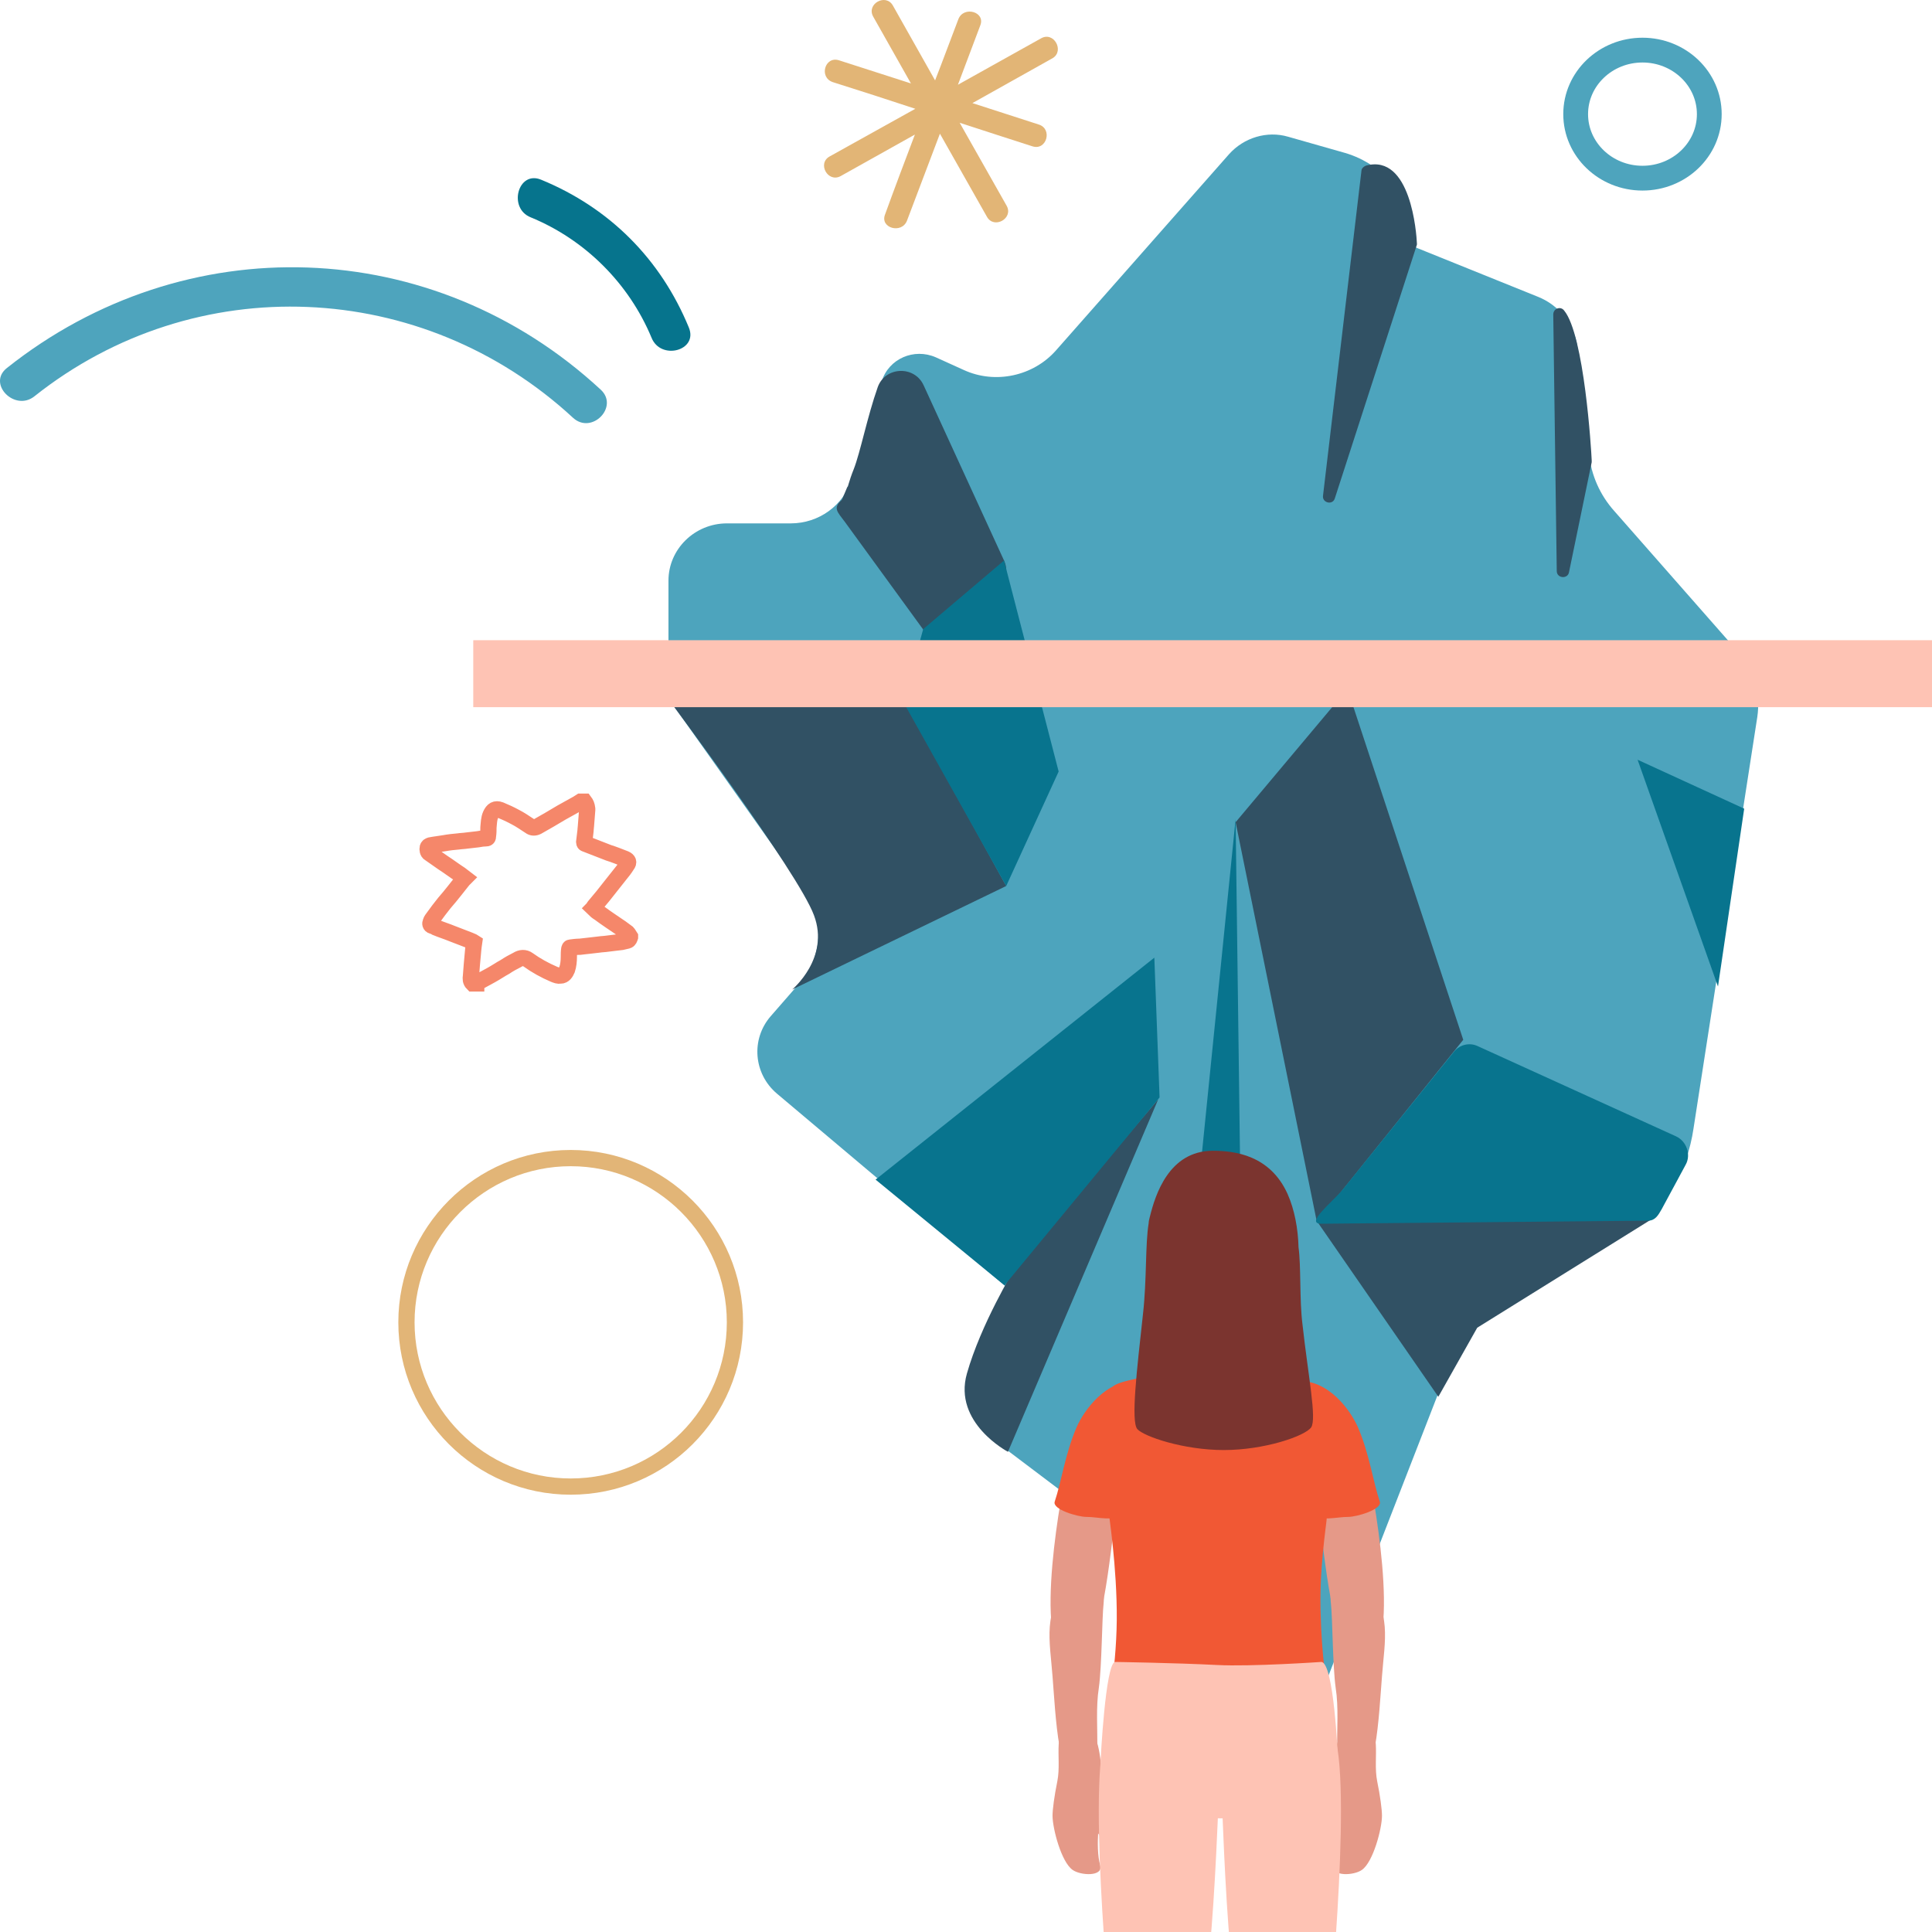<svg width="357" height="357" viewBox="0 0 357 357" fill="none" xmlns="http://www.w3.org/2000/svg">
<g clip-path="url(#clip0_12521_6903)">
<path d="M227.108 28.49L195.136 64.739C190.937 69.503 183.913 71.037 178.1 68.372L172.933 66.031C168.896 64.255 164.213 66.273 162.921 70.471L157.35 88.556C155.897 93.4 151.295 96.71 146.128 96.71H134.34C128.365 96.71 123.521 101.473 123.521 107.286V128.68C123.521 128.922 123.602 129.164 123.763 129.407L148.711 164.606C152.344 169.773 152.022 176.716 147.904 181.479L142.414 187.777C138.7 192.055 139.265 198.433 143.544 202.066L185.609 237.508C186.012 237.831 186.174 238.477 185.931 238.961L180.118 251.313C177.615 256.561 179.23 262.778 183.832 266.249L213.867 288.935C214.109 289.097 214.19 289.339 214.271 289.581L230.499 342.057C230.822 343.188 232.437 343.188 232.84 342.138L267.315 253.493C269.011 249.053 272.16 245.339 276.277 242.756L301.225 227.497C307.927 223.38 311.802 216.195 312.932 208.525L324.72 132.474C325.366 128.115 324.074 123.755 321.087 120.364L298.238 94.368C295.654 91.462 294.04 87.829 293.636 83.954L291.537 64.497C291.052 60.138 288.227 56.424 284.109 54.809L261.906 45.848C261.421 45.686 261.099 45.202 261.099 44.718C261.099 37.129 256.012 30.428 248.503 28.248L238.007 25.261C234.132 24.131 229.853 25.422 227.108 28.49Z" fill="#4DA4BD"/>
<path d="M123.359 129.003L167.523 130.295L185.931 163.718L146.37 182.852C146.37 182.852 153.394 177.039 150.407 169.127C147.5 161.215 123.359 129.003 123.359 129.003Z" fill="#315164"/>
<path d="M187.385 234.602L214.028 203.116L186.254 268.267C186.254 268.267 176.081 262.939 178.665 253.816C181.249 244.693 187.385 234.602 187.385 234.602Z" fill="#315164"/>
<path d="M170.672 71.198L185.528 103.572C186.254 105.106 186.012 106.963 184.882 108.254L177.777 116.57C175.839 118.83 172.287 118.669 170.591 116.328L156.139 96.467C154.767 94.611 153.798 93.884 155.574 92.35L156.624 89.847C156.543 90.574 156.866 88.879 157.754 86.699C158.965 83.631 160.257 77.011 162.195 71.521C163.567 67.727 168.977 67.484 170.672 71.198Z" fill="#315164"/>
<path d="M251.572 31.558L244.467 91.623C244.305 92.915 246.243 93.4 246.647 92.108L261.745 45.444C261.825 45.283 261.825 45.202 261.825 45.04C261.744 43.103 260.695 28.409 252.46 30.589C251.975 30.751 251.572 31.154 251.572 31.558Z" fill="#315164"/>
<path d="M265.781 258.095L243.336 225.64L305.666 224.995L272.967 245.339L265.781 258.095Z" fill="#315164"/>
<path d="M243.336 225.802L228.319 151.931L248.988 127.307L270.383 192.136L243.336 225.802Z" fill="#315164"/>
<path d="M287.015 58.119L287.661 105.51C287.661 106.882 289.68 107.043 289.922 105.752L294.12 85.407C294.12 85.326 294.12 85.246 294.12 85.084C294.04 83.147 292.748 61.914 289.034 57.393C288.388 56.505 287.015 56.989 287.015 58.119Z" fill="#315164"/>
<path d="M214.271 290.63L228.319 151.366L230.822 343.43L214.271 290.63Z" fill="#08748E"/>
<path d="M244.144 226.125L304.536 225.56C305.827 225.56 306.393 224.591 307.038 223.461L311.479 215.226C312.529 213.369 311.641 210.866 309.703 209.978L272.967 193.266C271.514 192.62 269.738 193.024 268.688 194.316L248.1 219.828C246.162 222.169 241.076 226.125 244.144 226.125Z" fill="#08748E"/>
<path d="M161.791 217.971L213.302 176.958L214.27 202.793L185.608 237.508L161.791 217.971Z" fill="#08748E"/>
<path d="M317.454 182.287L302.598 140.386L322.298 149.428L317.454 182.287Z" fill="#08748E"/>
<path d="M166.877 129.649L170.591 116.247L185.528 103.572L195.62 142.566L185.931 163.718L166.877 129.649Z" fill="#08748E"/>
<path d="M87.45 124.487L357 124.487" stroke="#FEC3B4" stroke-width="12.375" stroke-miterlimit="10"/>
<path d="M234.132 242.675C236.877 239.123 235.585 232.906 236.312 227.335C237.039 221.846 231.548 217.486 231.548 217.486C229.126 216.598 226.785 216.517 224.928 216.598C223.071 216.437 220.729 216.598 218.307 217.486C218.307 217.486 212.817 221.846 213.544 227.335C214.27 232.825 212.979 238.719 215.643 242.271C218.388 245.904 217.581 247.599 217.096 250.587C216.612 253.574 215.885 253.654 217.096 255.673C226.704 271.658 228.157 264.715 232.679 255.673C233.728 253.574 232.356 254.3 231.871 251.313C231.387 248.326 231.548 245.904 234.132 242.675Z" fill="#E59988"/>
<path d="M197.235 271.012C198.688 265.684 201.998 256.803 206.843 256.722C213.544 256.642 206.358 278.117 205.793 282.638C204.501 292.972 202.644 309.36 197.315 307.1C190.614 304.193 196.427 274.161 197.235 271.012Z" fill="#E59988"/>
<path d="M194.49 335.518C194.49 337.859 196.104 344.075 198.204 345.529C199.657 346.578 203.936 346.82 203.29 344.641C202.321 341.25 203.29 334.872 203.29 334.872C203.532 332.611 204.824 317.434 198.607 318.322C194.086 318.967 196.266 324.7 195.378 329.14C194.813 331.885 194.49 334.388 194.49 335.518Z" fill="#E59988"/>
<path d="M204.501 339.797C203.532 340.12 202.16 338.101 201.433 335.437C200.706 332.773 197.8 330.512 201.433 329.221C204.178 328.252 203.452 332.208 204.259 334.872C204.986 337.536 206.116 339.312 204.501 339.797Z" fill="#E59988"/>
<path d="M197.719 292.649C192.552 297.493 194.005 303.225 194.49 309.764C195.055 316.707 195.539 330.835 199.98 329.382C204.42 327.929 201.918 319.048 203.048 311.863C203.613 307.826 203.613 299.026 203.936 296.201C204.178 293.86 203.209 287.482 197.719 292.649Z" fill="#E59988"/>
<path d="M200.706 280.296C203.048 280.296 205.47 281.184 207.65 279.812C208.457 279.328 209.911 271.416 210.314 270.608C211.445 267.864 218.55 255.754 210.314 255.188C204.34 254.785 200.222 260.759 198.93 263.746C196.831 268.59 196.104 273.918 194.893 277.471C194.409 278.924 199.172 280.296 200.706 280.296Z" fill="#F15834"/>
<path d="M252.621 271.012C251.168 265.684 247.858 256.803 243.013 256.722C236.312 256.642 243.498 278.117 244.063 282.638C245.355 292.972 247.212 309.36 252.54 307.1C259.242 304.193 253.428 274.161 252.621 271.012Z" fill="#E59988"/>
<path d="M255.366 335.518C255.366 337.859 253.751 344.075 251.652 345.529C250.199 346.578 245.92 346.82 246.566 344.641C247.534 341.25 246.566 334.872 246.566 334.872C246.323 332.611 245.032 317.434 251.248 318.322C255.77 318.967 253.59 324.7 254.478 329.14C255.043 331.885 255.366 334.388 255.366 335.518Z" fill="#E59988"/>
<path d="M245.355 339.797C246.323 340.12 247.696 338.101 248.423 335.437C249.149 332.773 252.056 330.512 248.423 329.221C245.678 328.252 246.404 332.208 245.597 334.872C244.87 337.536 243.74 339.312 245.355 339.797Z" fill="#E59988"/>
<path d="M252.137 292.649C257.304 297.493 255.85 303.225 255.366 309.764C254.801 316.707 254.316 330.835 249.876 329.382C245.435 327.929 247.938 319.048 246.808 311.863C246.243 307.826 246.243 299.026 245.92 296.201C245.597 293.86 246.646 287.482 252.137 292.649Z" fill="#E59988"/>
<path d="M249.149 280.296C246.808 280.296 244.386 281.184 242.206 279.812C241.398 279.328 239.945 271.416 239.541 270.608C238.411 267.864 231.306 255.754 239.541 255.188C245.516 254.785 249.634 260.759 250.925 263.746C253.025 268.59 253.751 273.918 254.962 277.471C255.447 278.924 250.683 280.296 249.149 280.296Z" fill="#F15834"/>
<path d="M245.193 280.216C245.193 279.893 245.274 279.57 245.355 279.166C247.938 266.33 248.261 260.678 244.386 256.561C243.255 255.35 236.716 254.704 233.002 253.17C232.517 253.009 230.499 253.735 225.17 253.735C218.792 253.735 216.612 252.847 216.289 253.009C212.494 254.543 206.762 255.027 205.631 256.238C201.756 260.355 202.24 266.41 204.824 279.166C204.824 279.328 206.439 289.581 206.358 299.349C206.277 309.118 204.259 318.322 204.42 318.887C204.663 319.936 215.724 329.382 220.649 331.885V332.208C221.052 332.208 221.456 332.288 221.86 332.45C222.102 332.531 222.263 332.531 222.425 332.531C223.232 332.531 224.12 332.531 225.009 332.45C225.17 332.45 225.251 332.45 225.412 332.45C226.3 332.45 227.188 332.531 227.996 332.531C228.157 332.531 228.319 332.531 228.561 332.45C228.965 332.369 229.368 332.289 229.772 332.208V331.885C234.697 329.382 245.758 319.936 246 318.887C246.162 318.241 244.305 308.553 244.063 298.946C243.659 290.307 245.112 281.75 245.193 280.216Z" fill="#F15834"/>
<path d="M206.035 307.1C206.035 307.1 217.015 307.261 224.928 307.665C231.225 307.988 244.143 307.1 244.143 307.1C246.485 307.1 247.211 324.619 247.211 324.619C247.211 324.619 235.343 332.289 228.884 335.276C226.865 336.244 224.282 336.244 222.263 335.276L205.874 328.413C203.855 327.445 203.371 327.202 203.371 325.346C203.371 325.265 204.259 307.423 206.035 307.1Z" fill="#FEC3B4"/>
<path d="M204.905 319.21C200.545 325.265 205.147 372.251 205.389 374.835C206.197 385.249 214.674 384.604 219.68 378.791C224.443 373.382 225.009 330.109 225.654 323.65C226.3 317.191 204.986 319.129 204.905 319.21Z" fill="#FEC3B4"/>
<path d="M245.92 319.21C250.28 325.265 245.677 372.251 245.435 374.835C244.628 385.249 236.15 384.604 231.145 378.791C226.381 373.382 225.977 330.109 225.332 323.65C224.686 317.191 245.839 319.129 245.92 319.21Z" fill="#FEC3B4"/>
<path d="M239.945 230.484C239.864 227.093 239.218 223.541 237.927 220.635C234.697 213.449 228.157 212.642 224.12 212.642C215.966 212.642 213.463 220.877 212.494 224.752C212.494 224.833 212.413 224.994 212.413 225.075C212.333 225.398 212.252 225.721 212.252 226.044C211.606 229.919 211.929 236.378 211.202 242.836C210.072 253.17 208.942 262.616 210.153 264.069C211.364 265.442 218.711 267.944 226.139 267.944C233.647 267.944 241.156 265.361 242.286 263.746C243.336 262.131 241.721 254.22 240.672 244.693C240.107 240.253 240.429 233.875 239.945 230.484Z" fill="#7B342F"/>
<path d="M110.981 71.982C80.007 43.331 34.192 41.836 1.282 67.996C-2.428 70.902 2.734 76.134 6.364 73.228C36.047 49.642 78.071 51.469 105.899 77.214C109.367 80.37 114.449 75.138 110.981 71.982Z" fill="#4EA4BD"/>
<path d="M127.29 60.527C122.071 47.837 112.598 38.381 99.993 33.208C95.738 31.43 93.811 38.462 98.066 40.159C108.102 44.281 116.211 52.363 120.385 62.386C122.071 66.669 129.056 64.81 127.29 60.527Z" fill="#06748D"/>
<path d="M192.347 7.098L177.008 15.659C178.388 12.025 179.768 8.31 181.147 4.676C182.121 2.172 178.063 1.041 177.09 3.545C175.629 7.341 174.249 11.137 172.788 14.852L164.998 1.041C163.699 -1.301 160.047 0.718 161.346 3.06L168.325 15.417C163.861 13.963 159.479 12.59 155.016 11.137C152.419 10.329 151.283 14.286 153.88 15.175C158.992 16.79 164.024 18.405 169.136 20.101L153.311 28.904C150.958 30.197 152.987 33.831 155.34 32.539L169.055 24.866C167.189 29.793 165.322 34.719 163.537 39.646C162.563 42.149 166.621 43.28 167.595 40.776C169.623 35.446 171.652 30.035 173.681 24.705L182.365 40.05C183.663 42.392 187.315 40.373 186.017 38.031L177.333 22.686C181.797 24.139 186.26 25.593 190.805 27.047C193.402 27.855 194.538 23.816 191.941 23.009C187.883 21.716 183.744 20.343 179.687 19.051L194.538 10.733C196.729 9.36 194.7 5.726 192.347 7.098Z" fill="#E2B576"/>
<path d="M105.454 274.695C88.717 274.695 75.104 261.081 75.104 244.344C75.104 227.608 88.717 213.994 105.454 213.994C122.191 213.994 135.804 227.608 135.804 244.344C135.804 261.081 122.271 274.695 105.454 274.695Z" stroke="#E2B577" stroke-width="3" stroke-miterlimit="10"/>
<path d="M108.019 148.137C107.777 148.137 107.535 148.137 107.293 148.137C107.05 148.298 106.889 148.379 106.647 148.54C105.678 149.105 104.709 149.59 103.74 150.155C103.014 150.559 102.287 151.043 101.56 151.447C100.834 151.85 100.026 152.335 99.3 152.738C98.815 152.981 98.331 152.981 97.927 152.658C97.039 152.093 96.151 151.447 95.182 150.962C94.294 150.478 93.406 150.074 92.437 149.671C91.549 149.348 91.064 149.671 90.661 150.559C90.338 151.285 90.338 152.093 90.257 152.9C90.257 153.384 90.257 153.869 90.176 154.434C90.176 154.837 90.096 154.918 89.692 154.918C89.207 154.918 88.804 154.999 88.319 155.08C87.593 155.16 86.866 155.241 86.22 155.322C85.736 155.403 85.171 155.403 84.686 155.483C83.798 155.564 82.99 155.645 82.102 155.806C81.214 155.968 80.326 156.048 79.519 156.21C79.277 156.291 79.115 156.371 79.034 156.614C78.954 156.936 79.034 157.502 79.357 157.663C80.165 158.228 80.972 158.793 81.779 159.358C82.91 160.085 83.959 160.892 85.09 161.619C85.332 161.78 85.574 162.023 85.897 162.265C85.736 162.426 85.655 162.507 85.574 162.588C85.09 163.234 84.525 163.88 84.04 164.525C83.394 165.333 82.748 166.14 82.102 166.867C81.376 167.755 80.73 168.643 80.084 169.531C79.922 169.773 79.68 170.015 79.6 170.338C79.438 170.661 79.519 170.984 79.842 171.065C80.084 171.146 80.326 171.226 80.568 171.388C81.537 171.791 82.587 172.114 83.556 172.518C84.605 172.922 85.655 173.325 86.704 173.729C87.027 173.89 87.35 173.971 87.593 174.133C87.512 174.617 87.512 175.101 87.431 175.586C87.35 176.474 87.27 177.362 87.189 178.25C87.108 178.977 87.108 179.622 87.027 180.349C86.947 180.833 86.947 181.318 87.35 181.722C87.593 181.722 87.835 181.722 87.996 181.722C87.996 181.722 87.996 181.641 88.077 181.641C88.965 181.156 89.853 180.672 90.741 180.188C91.629 179.703 92.437 179.138 93.325 178.654C94.052 178.169 94.778 177.766 95.586 177.362C96.232 176.958 96.958 176.878 97.604 177.362C99.057 178.411 100.672 179.3 102.368 180.026C102.771 180.188 103.175 180.349 103.579 180.268C104.225 180.268 104.548 179.703 104.79 179.138C105.032 178.411 105.113 177.604 105.113 176.797C105.113 176.312 105.113 175.828 105.193 175.344C105.193 175.263 105.274 175.101 105.355 175.101C105.92 175.021 106.566 174.94 107.131 174.94C107.616 174.859 108.1 174.859 108.584 174.779C109.311 174.698 109.957 174.617 110.684 174.536C111.168 174.456 111.733 174.456 112.218 174.375C113.106 174.294 113.994 174.133 114.882 174.052C115.205 173.971 115.609 173.89 115.932 173.81C116.255 173.729 116.335 173.406 116.416 173.164V173.083C116.255 172.841 116.093 172.518 115.932 172.357C115.528 172.034 115.124 171.791 114.721 171.468C113.429 170.58 112.056 169.692 110.764 168.724C110.361 168.481 109.957 168.158 109.634 167.835C109.715 167.755 109.715 167.593 109.796 167.513C110.361 166.867 110.845 166.221 111.41 165.575C112.46 164.283 113.429 162.991 114.478 161.7C114.963 161.135 115.447 160.489 115.851 159.843C116.255 159.358 116.093 158.955 115.528 158.713C114.478 158.309 113.509 157.905 112.46 157.582C111.007 157.017 109.553 156.452 108.1 155.887C108.019 155.887 107.939 155.726 107.939 155.645C108.019 154.918 108.1 154.272 108.181 153.626C108.181 153.304 108.262 152.981 108.262 152.738C108.342 151.689 108.423 150.72 108.504 149.671C108.504 149.59 108.504 149.509 108.504 149.428C108.423 148.782 108.262 148.46 108.019 148.137Z" stroke="#F5876A" stroke-width="3" stroke-miterlimit="10"/>
<path d="M303.501 32.922C310.32 32.922 315.847 27.625 315.847 21.091C315.847 14.556 310.32 9.259 303.501 9.259C296.683 9.259 291.156 14.556 291.156 21.091C291.156 27.625 296.683 32.922 303.501 32.922Z" stroke="#4EA4BD" stroke-width="4.58" stroke-miterlimit="10"/>
</g>
<defs>
<clipPath id="clip0_12521_6903">
<rect width="357" height="357" fill="white"/>
</clipPath>
</defs>
</svg>
